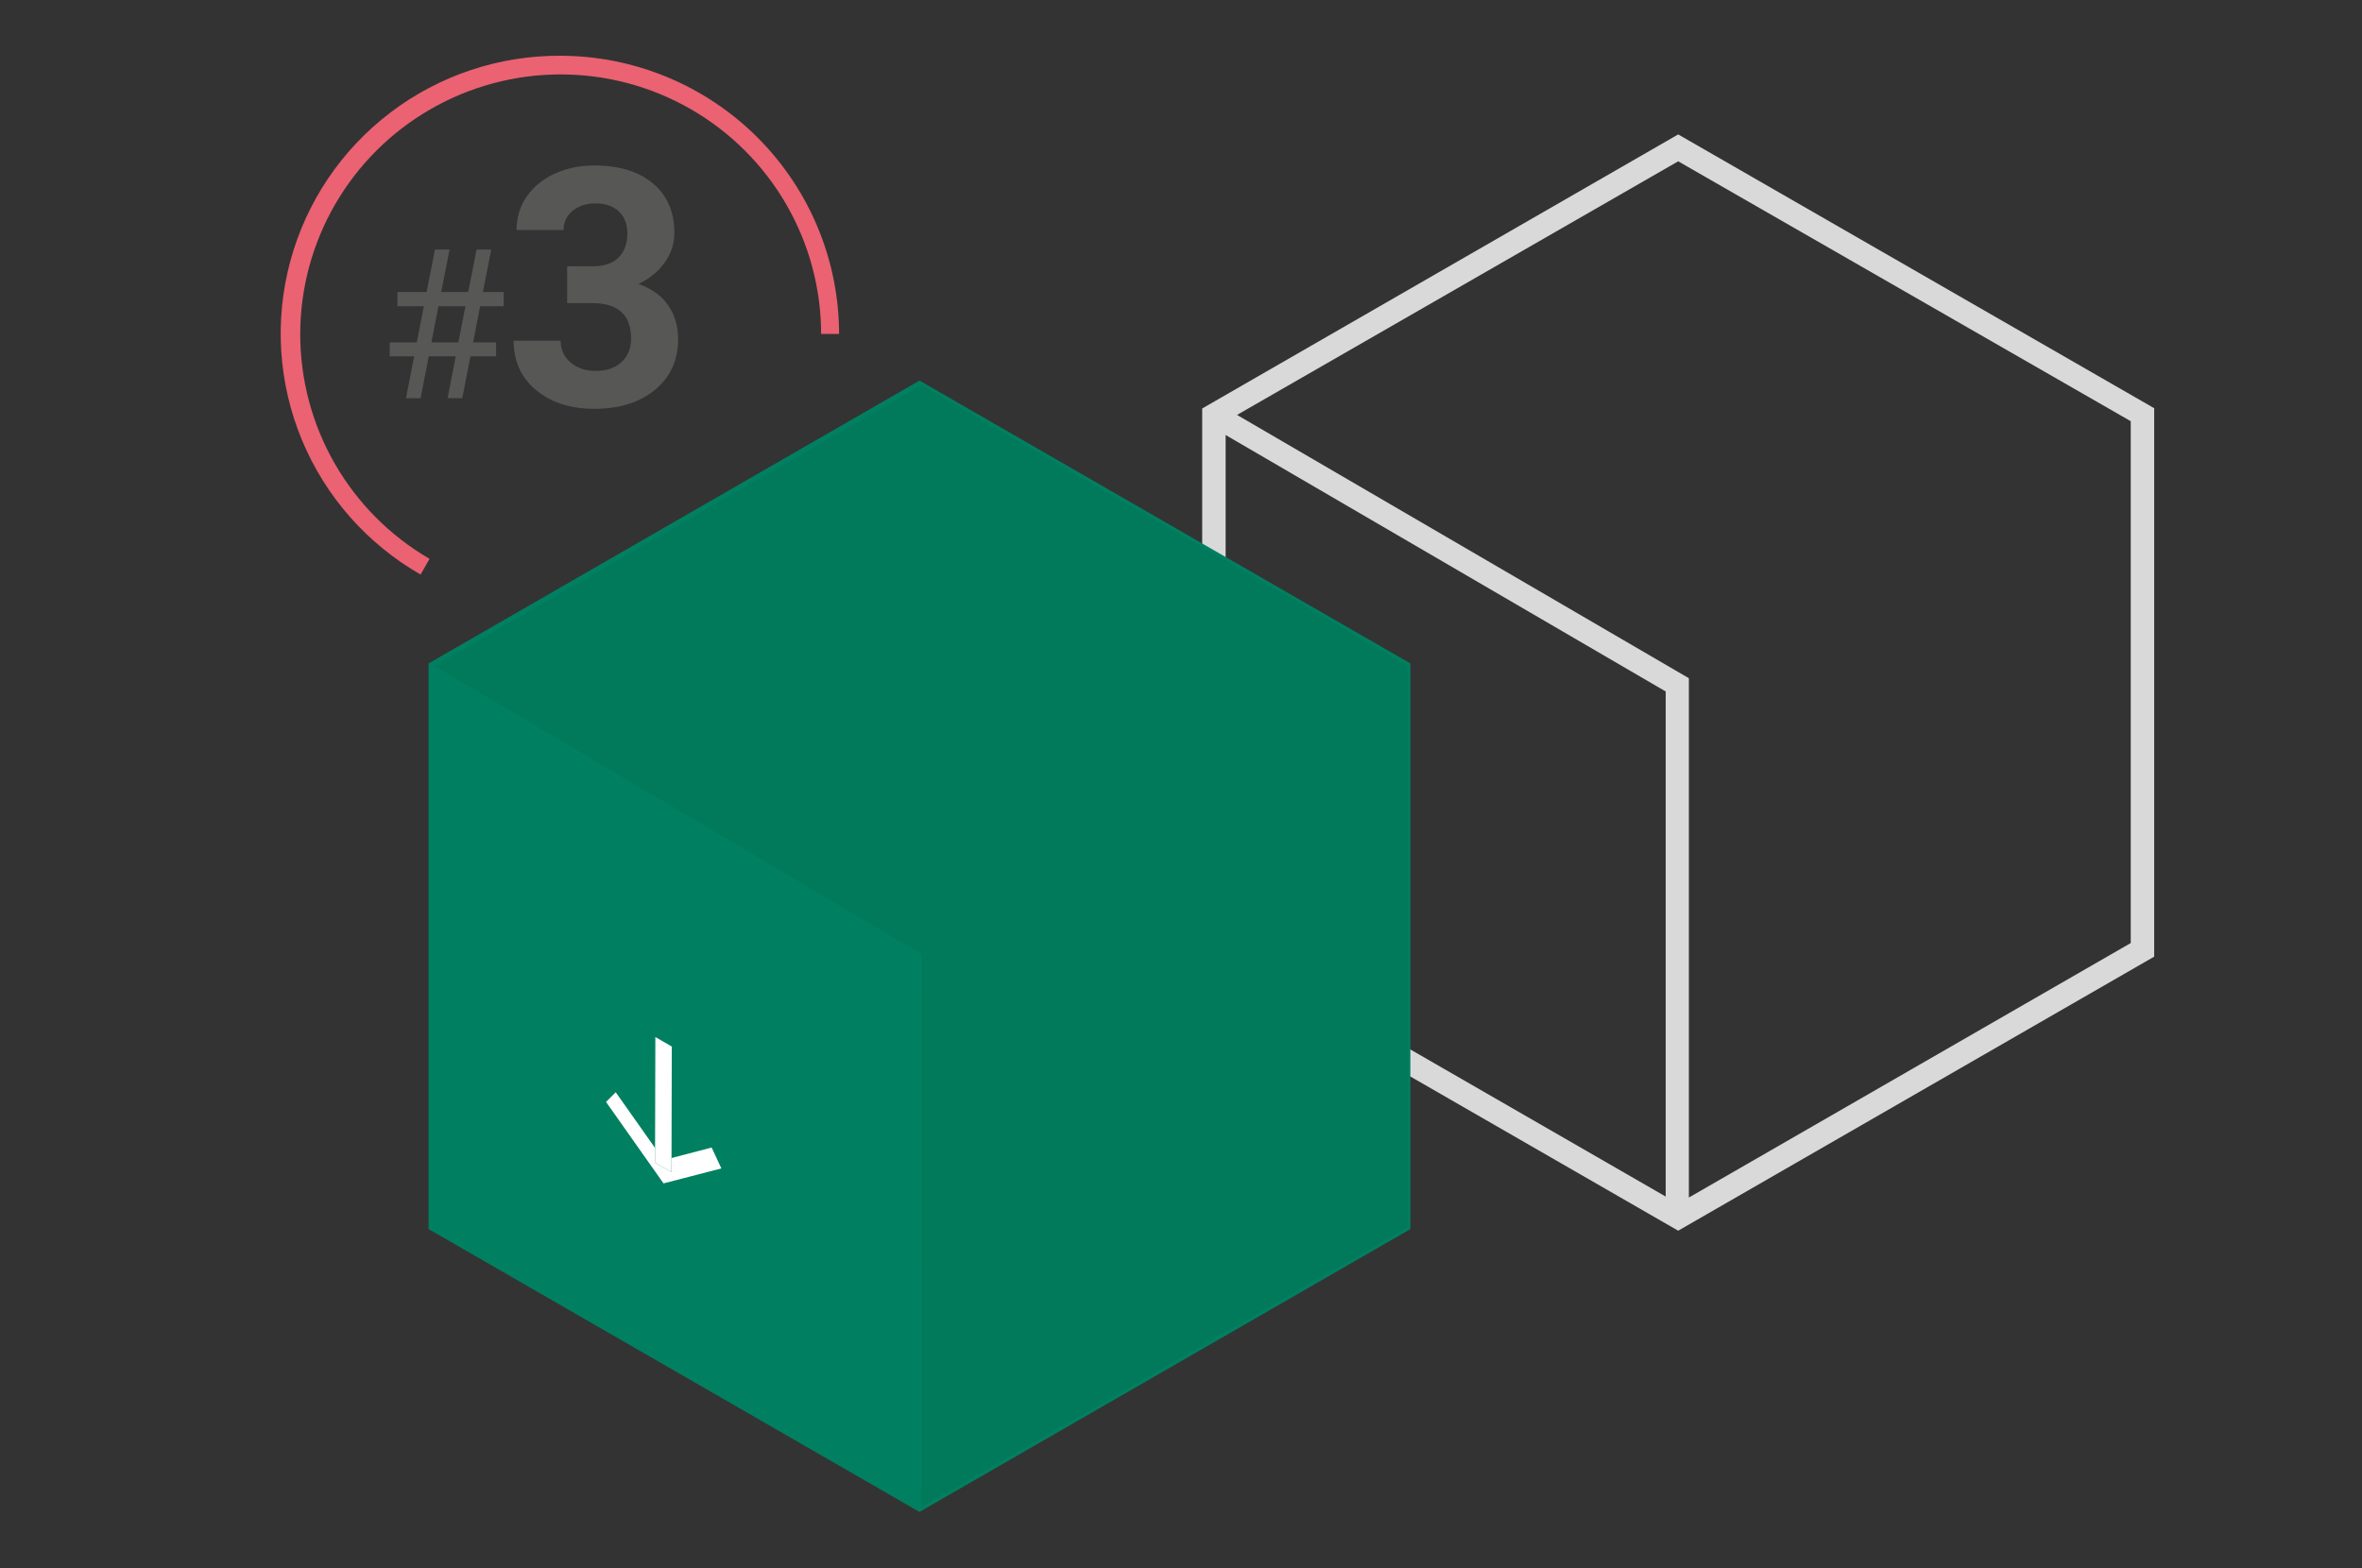 <?xml version="1.0" encoding="UTF-8"?> <svg xmlns="http://www.w3.org/2000/svg" width="262" height="174" viewBox="0 0 262 174" fill="none"><rect x="0" y="0" width="262" height="174" fill="#333333" stroke="none"/><path d="M186.15 14.914L133.351 45.32V106.14L186.15 136.545L238.948 106.14V45.29L186.15 14.914ZM135.951 48.263L184.765 76.719V132.757L135.951 104.629V48.263ZM236.348 104.629L187.335 132.866V75.248L137.216 46.035L186.15 17.897L236.348 46.731V104.629Z" fill="#D9D9D9"></path><path d="M62.909 29.549H65.689C67.012 29.549 67.993 29.218 68.63 28.556C69.268 27.894 69.587 27.016 69.587 25.921C69.587 24.863 69.268 24.038 68.63 23.449C68.005 22.859 67.138 22.565 66.031 22.565C65.033 22.565 64.197 22.841 63.523 23.395C62.849 23.936 62.512 24.646 62.512 25.524H57.297C57.297 24.153 57.664 22.925 58.398 21.843C59.144 20.748 60.178 19.894 61.502 19.28C62.837 18.666 64.305 18.36 65.905 18.36C68.684 18.36 70.862 19.027 72.438 20.363C74.014 21.686 74.802 23.515 74.802 25.849C74.802 27.052 74.435 28.159 73.701 29.17C72.967 30.18 72.005 30.956 70.814 31.498C72.294 32.027 73.395 32.821 74.116 33.88C74.85 34.939 75.217 36.19 75.217 37.634C75.217 39.968 74.363 41.839 72.655 43.246C70.958 44.654 68.708 45.358 65.905 45.358C63.282 45.358 61.135 44.666 59.462 43.282C57.802 41.899 56.972 40.07 56.972 37.796H62.187C62.187 38.783 62.554 39.589 63.288 40.214C64.034 40.84 64.949 41.153 66.031 41.153C67.271 41.153 68.239 40.828 68.937 40.178C69.647 39.517 70.002 38.644 70.002 37.562C70.002 34.939 68.558 33.627 65.671 33.627H62.909V29.549Z" fill="#575756"></path><path d="M50.55 39.54H47.558L46.652 44.187H45.031L45.938 39.54H43.229V37.988H46.232L47.014 33.976H44.09V32.4H47.32L48.249 27.686H49.87L48.941 32.4H51.933L52.862 27.686H54.494L53.565 32.4H55.877V33.976H53.259L52.477 37.988H55.027V39.54H52.182L51.275 44.187H49.644L50.55 39.54ZM47.853 37.988H50.845L51.627 33.976H48.635L47.853 37.988Z" fill="#575756"></path><path d="M62.183 6.184C55.363 6.148 48.723 8.366 43.299 12.492C37.874 16.617 33.971 22.419 32.198 28.992C30.424 35.564 30.881 42.538 33.495 48.825C36.11 55.111 40.736 60.357 46.652 63.744L47.648 62.004C43.272 59.459 39.644 55.811 37.126 51.425C34.608 47.039 33.29 42.069 33.303 37.015C33.316 31.96 34.661 26.997 37.201 22.625C39.742 18.252 43.39 14.623 47.779 12.101C52.168 9.579 57.144 8.253 62.209 8.256C67.273 8.259 72.248 9.59 76.634 12.117C81.021 14.644 84.664 18.277 87.2 22.653C89.736 27.028 91.075 31.992 91.082 37.047H93.075C93.064 28.87 89.807 21.031 84.017 15.246C78.227 9.461 70.375 6.203 62.183 6.184Z" fill="#EB6272"></path><path d="M156.443 73.607L101.991 42.227L47.539 73.607V136.366L101.991 167.746L156.443 136.366V73.607Z" fill="#008060"></path><path opacity="0.05" d="M156.204 73.865L102.2 42.744L48.186 73.865L102.26 105.872L102.2 167.229L156.204 136.108V73.865Z" fill="black"></path><path d="M74.516 116.113L74.486 128.482L74.476 130.043L72.653 128.999L72.663 127.368L72.693 115.059L74.516 116.113Z" fill="white"></path><path d="M78.939 127.318L80.015 129.635L73.599 131.295L67.224 122.257L68.299 121.184L72.663 127.368L72.653 128.999L74.476 130.043L74.486 128.482L78.939 127.318Z" fill="white"></path></svg> 